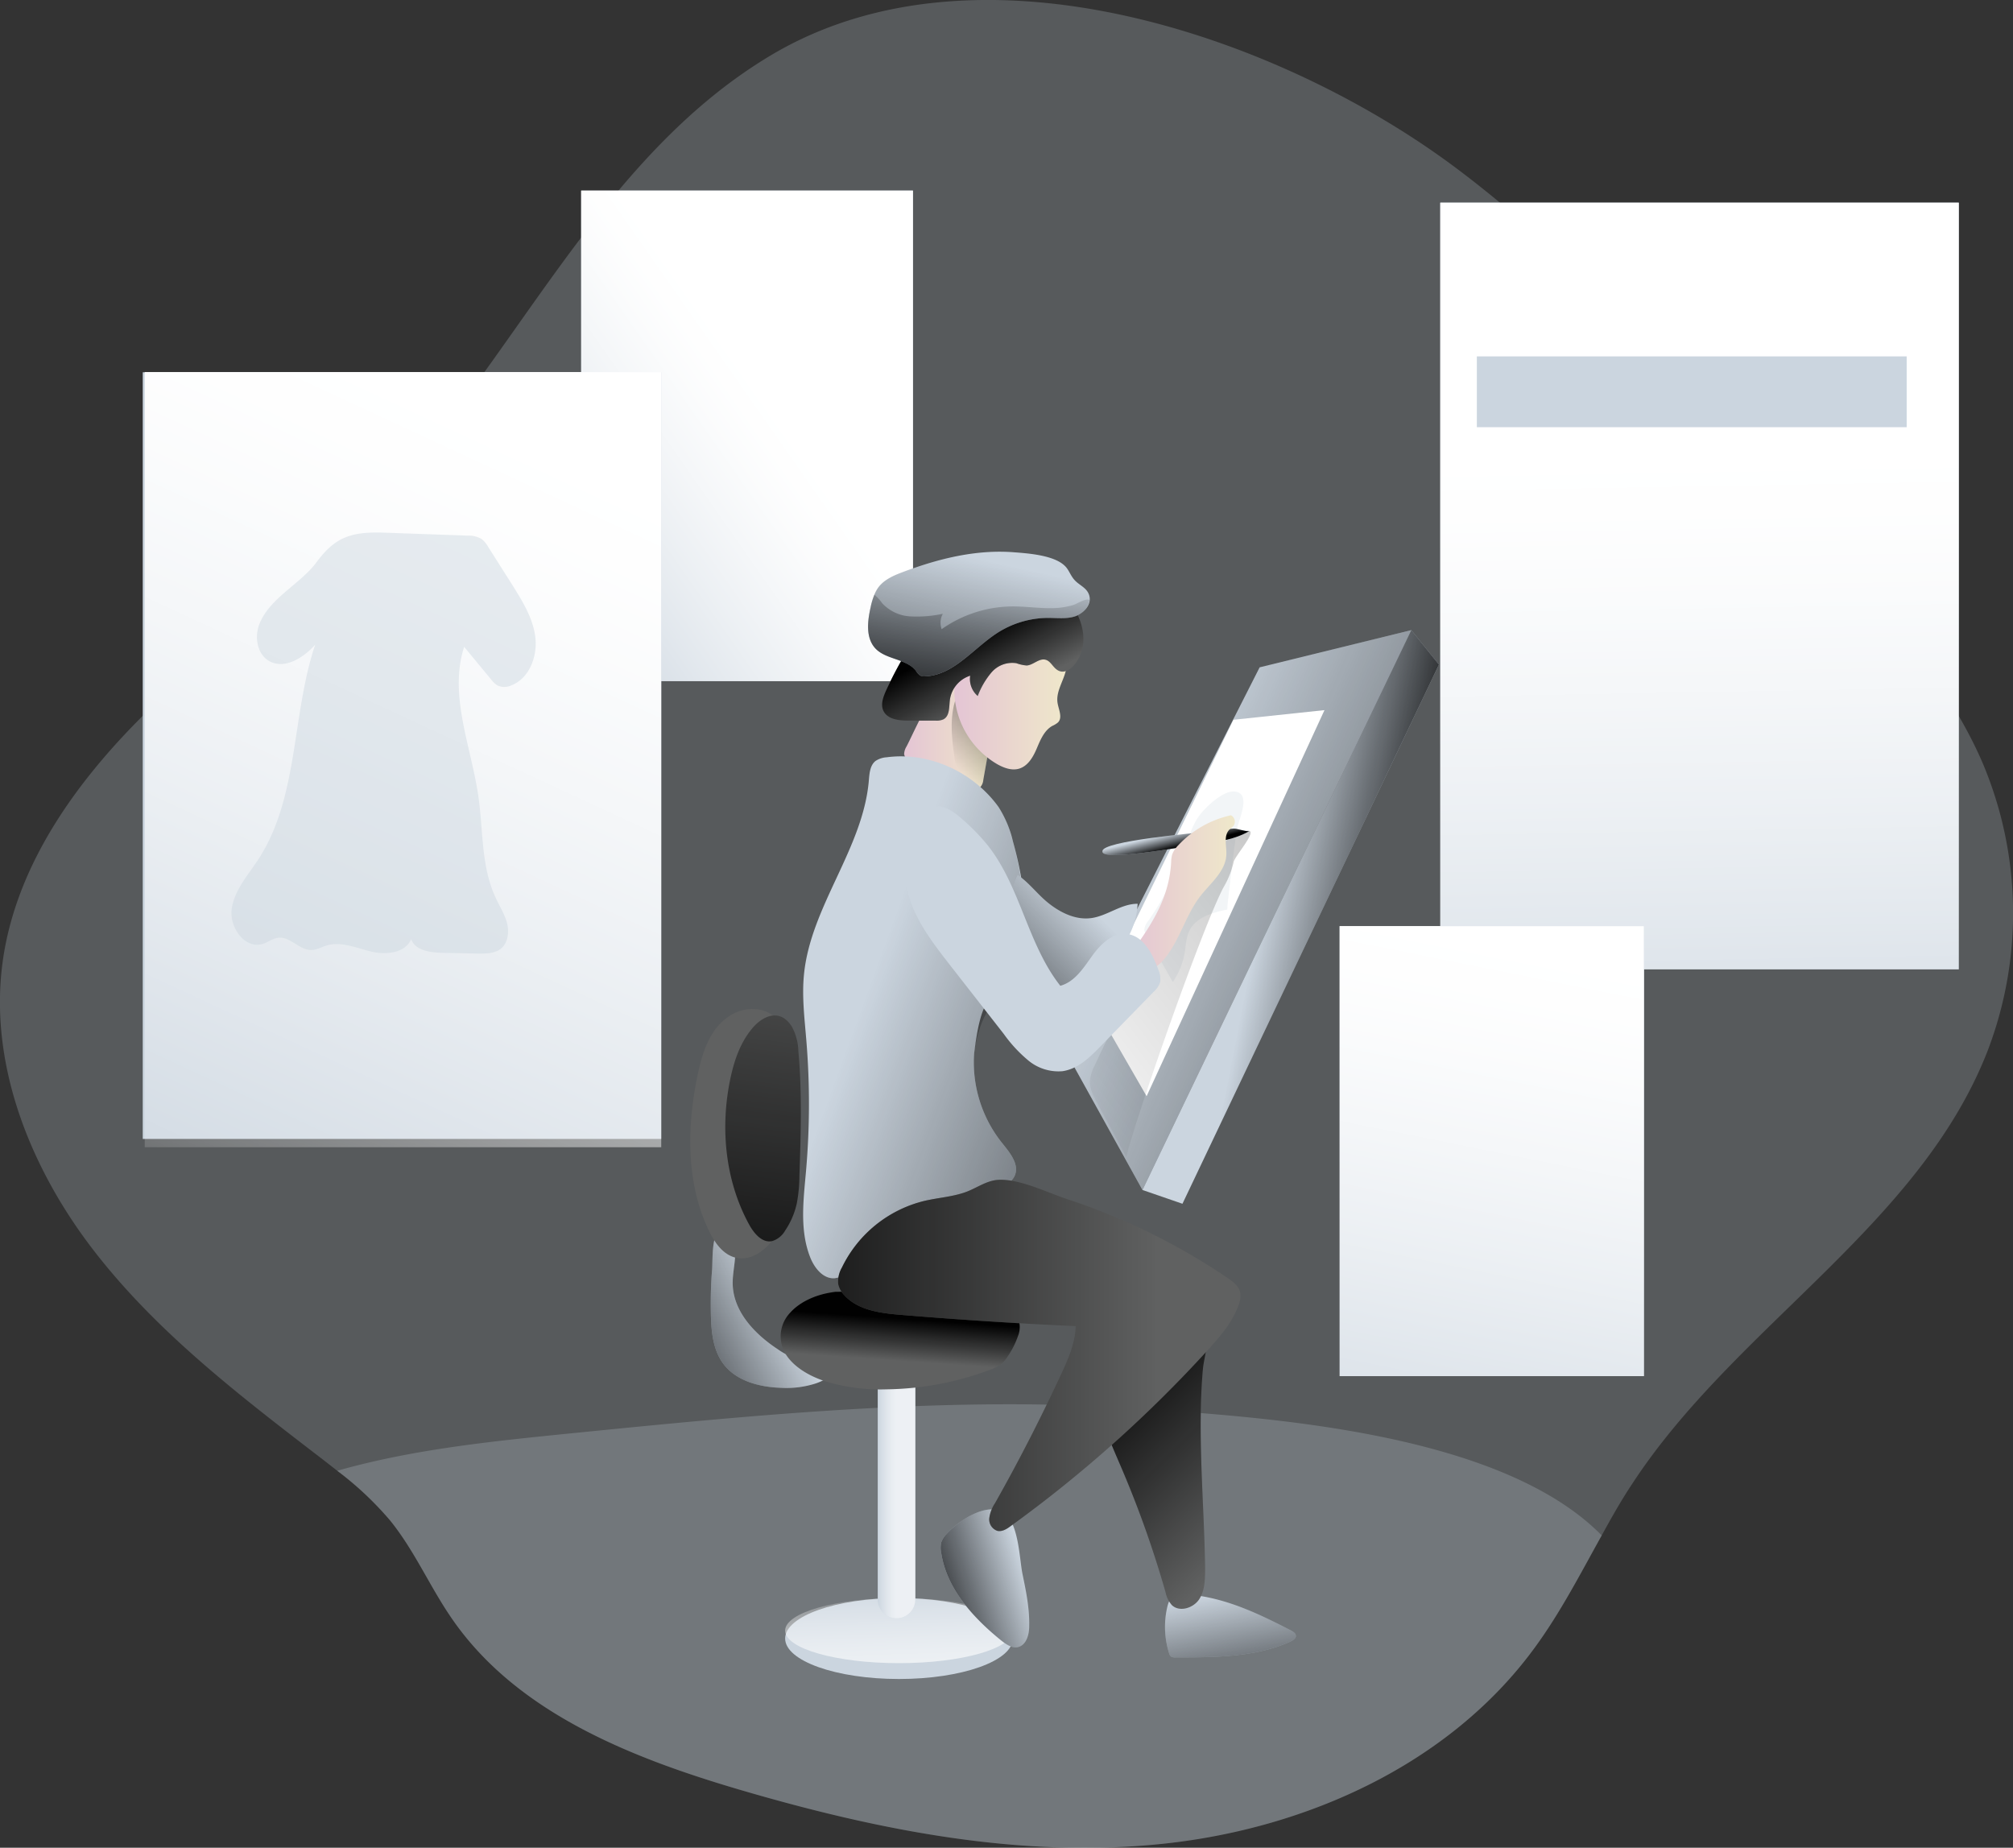 <svg xmlns="http://www.w3.org/2000/svg" xmlns:xlink="http://www.w3.org/1999/xlink" viewBox="0 0 535.59 491.6"><rect x="0" y="0" width="535.59" height="491.6" fill="#333333" stroke="none"/><linearGradient id="a" gradientUnits="userSpaceOnUse" x1="299.35" x2="465.92" y1="224.78" y2="296.32"><stop offset="0" stop-color="#010101" stop-opacity="0"></stop><stop offset=".95" stop-color="#010101"></stop></linearGradient><linearGradient id="b" x1="286.62" x2="677.71" xlink:href="#a" y1="300.74" y2="3.15"></linearGradient><linearGradient id="c" x1="330.27" x2="331.32" xlink:href="#a" y1="222.8" y2="227.11"></linearGradient><linearGradient id="d" gradientUnits="userSpaceOnUse" x1="238.79" x2="240.17" y1="420.48" y2="467.25"><stop offset="0" stop-color="#fff" stop-opacity="0"></stop><stop offset=".07" stop-color="#fff" stop-opacity=".22"></stop><stop offset=".16" stop-color="#fff" stop-opacity=".45"></stop><stop offset=".25" stop-color="#fff" stop-opacity=".65"></stop><stop offset=".33" stop-color="#fff" stop-opacity=".8"></stop><stop offset=".4" stop-color="#fff" stop-opacity=".91"></stop><stop offset=".46" stop-color="#fff" stop-opacity=".98"></stop><stop offset=".51" stop-color="#fff"></stop></linearGradient><linearGradient id="e" x1="233.62" x2="243.52" xlink:href="#d" y1="396.26" y2="396.26"></linearGradient><linearGradient id="f" x1="226.04" x2="180.91" xlink:href="#a" y1="347.16" y2="370.55"></linearGradient><linearGradient id="g" x1="256.95" x2="257.78" xlink:href="#a" y1="363.42" y2="351.59"></linearGradient><linearGradient id="h" x1="290.86" x2="258.94" xlink:href="#a" y1="419.35" y2="429.25"></linearGradient><linearGradient id="i" x1="343.31" x2="351.01" xlink:href="#a" y1="424.73" y2="468.39"></linearGradient><linearGradient id="j" x1="351.99" x2="305.76" xlink:href="#a" y1="409.57" y2="362.24"></linearGradient><linearGradient id="k" x1="139.01" x2="275.49" xlink:href="#d" y1="157.74" y2="62.35"></linearGradient><linearGradient id="l" gradientUnits="userSpaceOnUse" x1="258.5" x2="281.43" y1="196.81" y2="196.81"><stop offset="0" stop-color="#e4c5d5"></stop><stop offset=".42" stop-color="#e9d3cf"></stop><stop offset="1" stop-color="#efe8ca"></stop></linearGradient><linearGradient id="m" x1="270.75" x2="301.57" xlink:href="#a" y1="203.42" y2="175.91"></linearGradient><linearGradient id="n" x1="246.74" x2="387.25" xlink:href="#a" y1="270.47" y2="321.83"></linearGradient><linearGradient id="o" x1="318.4" x2="346.51" xlink:href="#l" y1="239.18" y2="239.18"></linearGradient><linearGradient id="p" x1="326.18" x2="197.95" xlink:href="#a" y1="361.95" y2="361.95"></linearGradient><linearGradient id="q" x1="230.16" x2="212.55" xlink:href="#a" y1="231.5" y2="373.85"></linearGradient><linearGradient id="r" x1="305.95" x2="263.58" xlink:href="#a" y1="240.61" y2="283.26"></linearGradient><linearGradient id="s" x1="335.56" x2="382.15" xlink:href="#a" y1="242.09" y2="251.26"></linearGradient><linearGradient id="t" x1="454.86" x2="448.26" xlink:href="#d" y1="306.88" y2="-66.24"></linearGradient><linearGradient id="u" x1="375.91" x2="439.74" xlink:href="#d" y1="410.59" y2="93.61"></linearGradient><linearGradient id="v" x1="271.87" x2="301.85" xlink:href="#l" y1="186.92" y2="186.92"></linearGradient><linearGradient id="w" x1="284.31" x2="274.68" xlink:href="#a" y1="187.69" y2="170.08"></linearGradient><linearGradient id="x" x1="281.26" x2="265.29" xlink:href="#a" y1="150.67" y2="223.34"></linearGradient><linearGradient id="y" x1="280.23" x2="271.15" xlink:href="#a" y1="149.39" y2="222.86"></linearGradient><linearGradient id="z" x1="45.68" x2="246.07" xlink:href="#d" y1="334.81" y2="-97.32"></linearGradient><path d="m546.84 280.91c-18.1 46.56-67.12 73.3-94.48 115.09-3 4.49-5.63 9.18-8.21 13.87-5.71 10.25-11.06 20.68-18 30.1-22.56 30.73-60.32 47.77-98.2 51.88s-76.11-3.48-112.7-14.19c-29.2-8.56-59.73-20.56-77-45.62-5.9-8.52-10-18.22-16.53-26.23a87.15 87.15 0 0 0 -14-13.14c-1.48-1.17-2.93-2.3-4.41-3.44-21.74-16.69-43.79-33.61-60.52-55.35s-27.75-49.25-24.12-76.42c3.56-26.47 20.41-49.33 39.6-67.9s41.28-34 59.7-53.32c36.94-38.7 59.06-92.61 105-120.09 55.47-33.22 136.31-5 183.3 30.57 38.19 28.85 68.41 66.69 99.92 102.69 14.93 17.09 30.49 34.29 39.4 55.16a102.51 102.51 0 0 1 1.25 76.34z" fill="#cbd5df" opacity=".24" transform="translate(-17.99 -1.36)"></path><path d="m444.15 409.87c-5.71 10.25-11.06 20.68-18 30.1-22.56 30.73-60.32 47.77-98.2 51.88s-76.11-3.48-112.7-14.19c-29.2-8.56-59.73-20.56-77-45.62-5.9-8.52-10-18.22-16.53-26.23a87.15 87.15 0 0 0 -14-13.14c19.82-5.66 40.85-7.81 61.49-9.89 51.6-5.16 103.55-10.32 155.31-6.45 29.88 2.27 92.58 5.95 119.63 33.54z" fill="#cbd5df" opacity=".24" transform="translate(-17.99 -1.36)"></path><path d="m383.21 53.92h137.95v203.98h-137.95z" fill="#cbd5df"></path><path d="m335.15 177.55 40.36-9.9-71.54 148.95-20.55-37.05z" fill="#cbd5df"></path><path d="m335.15 177.55 40.36-9.9-71.54 148.95-20.55-37.05z" fill="url(#a)"></path><path d="m328.18 191.5 24.22-2.57-47.33 102.72-13.94-24.21z" fill="#fff"></path><path d="m344.53 243.34c-3.85.81-8.18 2-10 5.46-.94 1.83-1 4-1.33 6a19.71 19.71 0 0 1 -3.16 7.83l-6.95-12.23a3.83 3.83 0 0 1 -.63-1.67 4 4 0 0 1 1-2.3 79.49 79.49 0 0 0 8.63-15.91c1.84-4.58 2.54-9.59 5.95-13.33 1.74-1.91 5.71-5.66 8.65-5.21 4.16.63 1.06 7.06.48 9.62-.44 1.87-2.82 21.78-2.64 21.74z" fill="#cbd5df" opacity=".24" transform="translate(-17.99 -1.36)"></path><path d="m346.21 230.73a23.19 23.19 0 0 1 -2.69 6.72c-5.66 10.74-23 60.23-25.87 71.71-1.49-2.8-6.31-11.7-7.81-14.5-1-1.8-1.95-3.72-1.86-5.76a11.52 11.52 0 0 1 1.37-4.3c3.12-6.66 6.29-13.38 10.75-19.23 3.14-4.13 2.68-8.45 5.89-12.53 5.65-7.16 10.19-14.58 12.84-23.29.42-1.37 9.38-7.88 11.6-7.11 1.64.56-3.97 6.82-4.22 8.29z" fill="url(#b)" transform="translate(-17.99 -1.36)"></path><path d="m311.32 227.78c-.83 3 21.18-1.16 26-1.79 4.52-.59 9.18-1.24 13.12-3.55-.56.33-3.29-.67-4.2-.62-2.05.09-4.14.52-6.19.75-4.18.43-28.66 2.53-28.73 5.21z" fill="#cbd5df" transform="translate(-17.99 -1.36)"></path><path d="m311.32 227.78c-.83 3 21.18-1.16 26-1.79 4.52-.59 9.18-1.24 13.12-3.55-.56.33-3.29-.67-4.2-.62-2.05.09-4.14.52-6.19.75-4.18.43-28.66 2.53-28.73 5.21z" fill="url(#c)" transform="translate(-17.99 -1.36)"></path><ellipse cx="239.19" cy="435.94" fill="#cbd5df" rx="30.29" ry="10.77"></ellipse><ellipse cx="239.19" cy="433.83" fill="url(#d)" opacity=".65" rx="30.29" ry="8.66"></ellipse><path d="m233.62 362h9.91a0 0 0 0 1 0 0v63.56a5 5 0 0 1 -5 5 5 5 0 0 1 -5-5v-63.56a0 0 0 0 1 0 0z" fill="#cbd5df"></path><path d="m233.62 362h9.91a0 0 0 0 1 0 0v63.56a5 5 0 0 1 -5 5 5 5 0 0 1 -5-5v-63.56a0 0 0 0 1 0 0z" fill="url(#e)" opacity=".65"></path><path d="m207.12 350.41c.07 4.85.46 10 3.39 13.88 3.45 4.54 9.58 6.12 15.28 6.31a25.42 25.42 0 0 0 9-1.09 13.66 13.66 0 0 0 7.21-5.31c-3.57-1.79-7.92-.4-11.8-1.33a17 17 0 0 1 -5.32-2.57c-6-3.95-11.59-9.78-11.93-16.95-.17-3.61 1.11-7.23.49-10.83-.29-1.7-2-5.7-4.33-3.51-1.78 1.66-1.48 7.89-1.66 10.21-.32 3.72-.39 7.46-.33 11.19z" fill="#cbd5df" transform="translate(-17.99 -1.36)"></path><path d="m207.12 350.41c.07 4.85.46 10 3.39 13.88 3.45 4.54 9.58 6.12 15.28 6.31a25.42 25.42 0 0 0 9-1.09 13.66 13.66 0 0 0 7.21-5.31c-3.57-1.79-7.92-.4-11.8-1.33a17 17 0 0 1 -5.32-2.57c-6-3.95-11.59-9.78-11.93-16.95-.17-3.61 1.11-7.23.49-10.83-.29-1.7-2-5.7-4.33-3.51-1.78 1.66-1.48 7.89-1.66 10.21-.32 3.72-.39 7.46-.33 11.19z" fill="url(#f)" transform="translate(-17.99 -1.36)"></path><path d="m241.12 345c-5.21.36-10.12 2.49-12.89 5.61a9.08 9.08 0 0 0 -1.46 10.57c1.93 3.52 6.23 6.28 11.23 7.82a50.87 50.87 0 0 0 15.92 2 81.1 81.1 0 0 0 27.29-5.13 12.24 12.24 0 0 0 3.07-1.53 7.89 7.89 0 0 0 1.65-1.84 22.76 22.76 0 0 0 2.91-5.67 6.34 6.34 0 0 0 .42-3.17c-.52-2.71-3.95-4.68-7.49-5.83-6.34-2.05-13.52-2.31-20.5-2.54-7.88-.26-15.79-.52-23.67-.1" fill="#606161" transform="translate(-17.99 -1.36)"></path><path d="m241.12 345c-5.21.36-10.12 2.49-12.89 5.61a9.08 9.08 0 0 0 -1.46 10.57c1.93 3.52 6.23 6.28 11.23 7.82a50.87 50.87 0 0 0 15.92 2 81.1 81.1 0 0 0 27.29-5.13 12.24 12.24 0 0 0 3.07-1.53 7.89 7.89 0 0 0 1.65-1.84 22.76 22.76 0 0 0 2.91-5.67 6.34 6.34 0 0 0 .42-3.17c-.52-2.71-3.95-4.68-7.49-5.83-6.34-2.05-13.52-2.31-20.5-2.54-7.88-.26-15.79-.52-23.67-.1" fill="url(#g)" transform="translate(-17.99 -1.36)"></path><path d="m269.87 409.45a6 6 0 0 0 -1.46 2.32 6.42 6.42 0 0 0 0 2.69c1.43 9.57 8.48 17.3 16 23.38 1.28 1 2.82 2.09 4.41 1.74 2.2-.5 3-3.25 3-5.5.13-4.68-.82-9.31-1.77-13.89-.88-4.22-1-14.78-5.69-16.79s-11.64 2.88-14.49 6.05z" fill="#cbd5df" transform="translate(-17.99 -1.36)"></path><path d="m329.07 441.29a1.41 1.41 0 0 0 .47.79 2.06 2.06 0 0 0 1.22.25c10.39 0 21.25-.05 30.43-4.17.76-.34 1.6-.85 1.58-1.57s-.78-1.16-1.46-1.52c-7.72-4-15.91-8-24.95-9.24-4.61-.65-6.86-1.07-7.82 3.18a23.29 23.29 0 0 0 .53 12.28z" fill="#cbd5df" transform="translate(-17.99 -1.36)"></path><path d="m269.87 409.45a6 6 0 0 0 -1.46 2.32 6.42 6.42 0 0 0 0 2.69c1.43 9.57 8.48 17.3 16 23.38 1.28 1 2.82 2.09 4.41 1.74 2.2-.5 3-3.25 3-5.5.13-4.68-.82-9.31-1.77-13.89-.88-4.22-1-14.78-5.69-16.79s-11.64 2.88-14.49 6.05z" fill="url(#h)" transform="translate(-17.99 -1.36)"></path><path d="m329.07 441.29a1.41 1.41 0 0 0 .47.79 2.06 2.06 0 0 0 1.22.25c10.39 0 21.25-.05 30.43-4.17.76-.34 1.6-.85 1.58-1.57s-.78-1.16-1.46-1.52c-7.72-4-15.91-8-24.95-9.24-4.61-.65-6.86-1.07-7.82 3.18a23.29 23.29 0 0 0 .53 12.28z" fill="url(#i)" transform="translate(-17.99 -1.36)"></path><path d="m338.63 418.43c0 2.87 0 5.93-1.52 8.34s-5.28 3.62-7.34 1.63a7.47 7.47 0 0 1 -1.68-3.47 277.54 277.54 0 0 0 -11.81-33.24c-2.86-6.7-6-13.45-6.62-20.7s2-15.3 8.35-18.93c5-2.85 14.93-3.57 19.33.93 3.34 3.42 1.05 8.63.69 12.78-1.5 17.23.34 35.36.6 52.66z" fill="#606161" transform="translate(-17.99 -1.36)"></path><path d="m338.63 418.43c0 2.87 0 5.93-1.52 8.34s-5.28 3.62-7.34 1.63a7.47 7.47 0 0 1 -1.68-3.47 277.54 277.54 0 0 0 -11.81-33.24c-2.86-6.7-6-13.45-6.62-20.7s2-15.3 8.35-18.93c5-2.85 14.93-3.57 19.33.93 3.34 3.42 1.05 8.63.69 12.78-1.5 17.23.34 35.36.6 52.66z" fill="url(#j)" transform="translate(-17.99 -1.36)"></path><path d="m154.63 50.71h88.27v130.52h-88.27z" fill="#cbd5df"></path><path d="m154.63 50.71h88.27v130.52h-88.27z" fill="url(#k)"></path><g transform="translate(-17.99 -1.36)"><path d="m281.34 199.14c-.59 3.2-1.14 6.45-1.72 9.65a3.41 3.41 0 0 1 -.9 2.11 1.92 1.92 0 0 1 -1.29.47 7.09 7.09 0 0 1 -2-.39c-5.16-1.68-10.43-3.4-14.93-6.45a3.68 3.68 0 0 1 -1.95-2.54 4.13 4.13 0 0 1 .62-2c1.92-3.56 7.23-16.54 11.73-17.63 2-.51 3.63 1.8 5.12 4.69 1.68 3.44 3.13 7.74 4.5 9.22a4 4 0 0 1 .89 1.41 4 4 0 0 1 -.07 1.46z" fill="url(#l)"></path><path d="m281.34 199.14c-.59 3.2-1.14 6.45-1.72 9.65a3.41 3.41 0 0 1 -.9 2.11 1.92 1.92 0 0 1 -1.29.47 7 7 0 0 1 -4-3.52 18.06 18.06 0 0 1 -1.6-5.78c-.63-4.46-1.06-9.27.11-13.64.55-2.08 2.19-2.08 4-1.41 1.68 3.44 3.13 7.74 4.5 9.22a4 4 0 0 1 .89 1.41 4 4 0 0 1 .01 1.49z" fill="url(#m)"></path><path d="m253.91 202.84a6 6 0 0 0 -3 1c-1.45 1.18-1.59 3.3-1.75 5.16-1.54 18.18-15.48 33.48-17.26 51.64-.58 5.87.16 11.77.64 17.65a205.94 205.94 0 0 1 -.09 34.59c-.68 7.71-1.74 15.77 1.11 23 1.12 2.83 3.42 5.75 6.45 5.57a8.82 8.82 0 0 0 3.62-1.35l40.37-22.45c1.59-.88 3.28-1.88 4-3.56 1.24-3-1.35-6.09-3.39-8.63a34.38 34.38 0 0 1 -7.44-23.79c.71-5.67 1.89-13.24 4.77-14.89s6.08 1.84 6.88-1.37c2.23-9 2.64-6.81 2.29-16.94a99 99 0 0 0 -3.63-23.32 29.14 29.14 0 0 0 -3.79-9.05c-6.69-9.33-18.49-14.77-29.78-13.26z" fill="#cbd5df"></path><path d="m253.91 202.84a6 6 0 0 0 -3 1c-1.45 1.18-1.59 3.3-1.75 5.16-1.54 18.18-15.48 33.48-17.26 51.64-.58 5.87.16 11.77.64 17.65a205.94 205.94 0 0 1 -.09 34.59c-.68 7.71-1.74 15.77 1.11 23 1.12 2.83 3.42 5.75 6.45 5.57a8.82 8.82 0 0 0 3.62-1.35l40.37-22.45c1.59-.88 3.28-1.88 4-3.56 1.24-3-1.35-6.09-3.39-8.63a34.38 34.38 0 0 1 -7.44-23.79c2.29-18.19 14.57-18.95 14.25-25.75-.52-10.86-1.26-21.82-4.37-32.24a25.67 25.67 0 0 0 -3.36-7.58c-6.69-9.33-18.49-14.77-29.78-13.26z" fill="url(#n)"></path><path d="m329.59 230.84a8.8 8.8 0 0 1 .27-2.12 6.91 6.91 0 0 1 1.65-2.5 27.13 27.13 0 0 1 14-7.95 1.93 1.93 0 0 1 .71 2.77 10.32 10.32 0 0 1 -1.13 1.05c-1.61 1.64-.72 4.35-.81 6.65-.18 4.42-4.17 7.54-6.89 11-4.08 5.25-5.6 12.23-10 17.2-1.77 2-6 4.76-8.36 1.9-1.74-2.12.88-5.33 2.09-7 4.52-6.47 8.01-12.91 8.47-21z" fill="url(#o)"></path><path d="m344.54 341.32c1.44 1 3 2.11 3.39 3.79a6.17 6.17 0 0 1 -.43 3.56c-1.62 4.49-4.82 8.19-8 11.72a342.2 342.2 0 0 1 -52.61 47c-1 .75-2.26 1.54-3.52 1.27a3.21 3.21 0 0 1 -2.17-3.37 9.39 9.39 0 0 1 1.53-4q9.51-16.85 17.63-34.41c1.87-4 3.71-8.24 3.84-12.69q-23.26-1.06-46.47-3c-5.48-.45-11.52-1.21-15.17-5.33a6.12 6.12 0 0 1 -1.55-2.87 7.47 7.47 0 0 1 1-4.42 33.05 33.05 0 0 1 21.92-17.7c3.65-.86 7.47-1.08 11-2.35 2.91-1.05 5.55-3.1 8.74-3.26 5.7-.28 13 3.4 18.35 5.16a172.2 172.2 0 0 1 42.52 20.9z" fill="#606161"></path><path d="m344.54 341.32c1.44 1 3 2.11 3.39 3.79a6.17 6.17 0 0 1 -.43 3.56c-1.62 4.49-4.82 8.19-8 11.72a342.2 342.2 0 0 1 -52.61 47c-1 .75-2.26 1.54-3.52 1.27a3.21 3.21 0 0 1 -2.17-3.37 9.39 9.39 0 0 1 1.53-4q9.51-16.85 17.63-34.41c1.87-4 3.71-8.24 3.84-12.69q-23.26-1.06-46.47-3c-5.48-.45-11.52-1.21-15.17-5.33a6.12 6.12 0 0 1 -1.55-2.87 7.47 7.47 0 0 1 1-4.42 33.05 33.05 0 0 1 21.92-17.7c3.65-.86 7.47-1.08 11-2.35 2.91-1.05 5.55-3.1 8.74-3.26 5.7-.28 13 3.4 18.35 5.16a172.2 172.2 0 0 1 42.52 20.9z" fill="url(#p)"></path><path d="m217.05 269.87c-3.89.38-7.27 3-9.4 6.3s-3.17 7.13-4 10.94c-2.95 13.87-3.19 28.88 2.94 41.66 1.51 3.15 3.72 6.37 7.11 7.2 4.37 1.06 8.63-2.38 10.94-6.25 4.46-7.48 4.57-16.68 4.55-25.39v-17.34c-.03-7.42-2.49-18.06-12.14-17.12z" fill="#606161"></path><path d="m212.46 287.67c-2.94 13.22-1.66 27.59 4.84 39.47 1.3 2.38 3.48 5 6.14 4.42a6 6 0 0 0 3.46-2.81 20.89 20.89 0 0 0 3.1-7.25 40.76 40.76 0 0 0 .69-7.4c.37-11 .74-22.08-.28-33.06a14.53 14.53 0 0 0 -1.67-6.44c-3.06-5-7.66-3.2-10.68.45s-4.6 8.14-5.6 12.62z" fill="#606161"></path><path d="m212.46 287.67c-2.94 13.22-1.66 27.59 4.84 39.47 1.3 2.38 3.48 5 6.14 4.42a6 6 0 0 0 3.46-2.81 20.89 20.89 0 0 0 3.1-7.25 40.76 40.76 0 0 0 .69-7.4c.37-11 .74-22.08-.28-33.06a14.53 14.53 0 0 0 -1.67-6.44c-3.06-5-7.66-3.2-10.68.45s-4.6 8.14-5.6 12.62z" fill="url(#q)"></path><path d="m296.92 241.62c3.24 2.6 7.33 4.58 11.45 4 4.28-.6 8-3.86 12.31-3.8a20.93 20.93 0 0 1 -3.14 9.92c-2.27 3.63-5.59 6.47-8.86 9.25l-7.46 6.33c-1.06.9-2.32 1.86-3.69 1.64a3.94 3.94 0 0 1 -1.85-1c-2.93-2.48-4.17-6.38-5.23-10.07-.9-3.16-1.77-6.32-2.64-9.49a18.76 18.76 0 0 1 -.89-4.86c0-2.46.64-7.53 1.89-9.36 3 2.04 5.27 5.18 8.11 7.44z" fill="#cbd5df"></path><path d="m296.92 241.62c3.24 2.6 7.33 4.58 11.45 4 4.28-.6 8-3.86 12.31-3.8a20.93 20.93 0 0 1 -3.14 9.92c-2.27 3.63-5.59 6.47-8.86 9.25l-7.46 6.33c-1.06.9-2.32 1.86-3.69 1.64a3.94 3.94 0 0 1 -1.85-1c-2.93-2.48-4.17-6.38-5.23-10.07-.9-3.16-1.77-6.32-2.64-9.49a18.76 18.76 0 0 1 -.89-4.86c0-2.46.64-7.53 1.89-9.36 3 2.04 5.27 5.18 8.11 7.44z" fill="url(#r)"></path></g><path d="m375.51 167.65 7.34 9.17-68.24 143.45-10.64-3.67z" fill="#cbd5df"></path><path d="m375.51 167.65 7.34 9.17-68.24 143.45-10.64-3.67z" fill="url(#s)"></path><path d="m383.21 53.92h137.95v203.98h-137.95z" fill="url(#t)"></path><path d="m356.43 246.4h80.97v119.73h-80.97z" fill="#cbd5df"></path><path d="m356.43 246.4h80.97v119.73h-80.97z" fill="url(#u)"></path><path d="m301.69 179.24c-.56 3.13-2.82 6-2.32 9.14.29 1.78 1.38 3.87.13 5.17a6 6 0 0 1 -1.51.93c-2.15 1.2-3.17 3.69-4.15 6s-2.35 4.69-4.72 5.39c-1.9.56-3.94-.17-5.67-1.12a23 23 0 0 1 -11.17-24.12c1-4.61 3.59-9.08 7.77-11.24 7.02-3.66 23.58-.94 21.64 9.85z" fill="url(#v)" transform="translate(-17.99 -1.36)"></path><path d="m304.21 177.76c-1 1.44-2.77 2.78-4.4 2.12s-2.11-2.6-3.66-3c-1.74-.43-3.25 1.45-5 1.54a10.62 10.62 0 0 1 -2.74-.61 7.27 7.27 0 0 0 -6.59 2.42 21.23 21.23 0 0 0 -3.69 6.31 5.94 5.94 0 0 1 -2-5.41 7.85 7.85 0 0 0 -5.39 6.32c-.26 1.93 0 4.39-1.74 5.3a4.35 4.35 0 0 1 -2.06.34h-7.15c-2.57 0-5.69-.31-6.77-2.64-.8-1.74 0-3.76.78-5.49 3.5-7.5 7.71-14.81 13.64-20.59s13.78-9.91 22.06-10.08c10.29-.16 21.42 14.01 14.71 23.47z" fill="#606161" transform="translate(-17.99 -1.36)"></path><path d="m304.21 177.76c-1 1.44-2.77 2.78-4.4 2.12s-2.11-2.6-3.66-3c-1.74-.43-3.25 1.45-5 1.54a10.62 10.62 0 0 1 -2.74-.61 7.27 7.27 0 0 0 -6.59 2.42 21.23 21.23 0 0 0 -3.69 6.31 5.94 5.94 0 0 1 -2-5.41 7.85 7.85 0 0 0 -5.39 6.32c-.26 1.93 0 4.39-1.74 5.3a4.35 4.35 0 0 1 -2.06.34h-7.15c-2.57 0-5.69-.31-6.77-2.64-.8-1.74 0-3.76.78-5.49 3.5-7.5 7.71-14.81 13.64-20.59s13.78-9.91 22.06-10.08c10.29-.16 21.42 14.01 14.71 23.47z" fill="url(#w)" transform="translate(-17.99 -1.36)"></path><path d="m258.29 153.54c-2.45.92-5 2-6.57 4.09a13.77 13.77 0 0 0 -2.09 5.3c-.86 3.75-1.33 8.2 1.34 11 2.87 3 8.18 2.65 10.72 5.91a4.14 4.14 0 0 0 1.19 1.27 2.73 2.73 0 0 0 1.33.19c7.67-.35 12.88-7.62 19.38-11.7a25.18 25.18 0 0 1 13.21-3.84c2.44 0 5 .33 7.28-.43s4.39-3.13 3.74-5.48c-.54-2-2.39-2.63-3.71-3.94s-1.63-2.88-2.81-4c-2.88-2.83-9.68-3.32-13.48-3.61-10.07-.81-20.18 1.7-29.53 5.24z" fill="#cbd5df" transform="translate(-17.99 -1.36)"></path><path d="m307.88 161a5.38 5.38 0 0 1 -3.79 4.34c-2.35.75-4.85.43-7.27.43a25 25 0 0 0 -13.22 3.83c-6.53 4.07-11.72 11.34-19.39 11.69a2.22 2.22 0 0 1 -1.33-.19 5 5 0 0 1 -1.21-1.25c-2.54-3.29-7.82-2.94-10.71-5.91-2.66-2.77-2.19-7.23-1.33-11a19.8 19.8 0 0 1 1-3.36 7.24 7.24 0 0 1 1.09-2c1.57-2.07 4.11-3.16 6.53-4.06 9.38-3.56 19.47-6.06 29.55-5.32 3.8.27 10.6.78 13.49 3.6 1.17 1.17 1.56 2.81 2.81 4.06s3.17 2 3.68 3.91a2.33 2.33 0 0 1 .1 1.23z" fill="url(#x)" transform="translate(-17.99 -1.36)"></path><path d="m265.07 216.68c2.36-2 5.88 0 8.21 2a55.67 55.67 0 0 1 7.52 7.6c8.71 11 10.6 26.3 19.3 37.35 3.75-1 6.07-4.58 8.31-7.73s5.4-6.4 9.26-6.06c4.49.39 7 5.28 8.51 9.53a5.87 5.87 0 0 1 .49 3.28 6 6 0 0 1 -1.76 2.62l-14.14 14.5c-2.86 2.94-6 6-10.1 6.59a12.54 12.54 0 0 1 -9-2.79 37.31 37.31 0 0 1 -6.59-7.09l-14.43-18.48c-4.22-5.43-8.53-11-10.64-17.55s-1.61-14.37 3-19.46" fill="#cbd5df" transform="translate(-17.99 -1.36)"></path><path d="m307.88 161a5.38 5.38 0 0 1 -3.79 4.34c-2.35.75-4.85.43-7.27.43a25 25 0 0 0 -13.22 3.83c-6.53 4.07-11.72 11.34-19.39 11.69a2.22 2.22 0 0 1 -1.33-.19 5 5 0 0 1 -1.21-1.25c-2.54-3.29-7.82-2.94-10.71-5.91-2.66-2.77-2.19-7.23-1.33-11a19.8 19.8 0 0 1 1-3.36 11.23 11.23 0 0 1 2.07 2.26 11 11 0 0 0 7.58 3.52 33.11 33.11 0 0 0 8.57-.7 5 5 0 0 0 -.32 4.1 33.07 33.07 0 0 1 19-6.06c3.44 0 6.84.51 10.24.47a20.72 20.72 0 0 0 5.83-.86c1.05-.35 3-1.72 4.14-1.37.06 0 .1.06.14.06z" fill="url(#y)" transform="translate(-17.99 -1.36)"></path><path d="m392.94 94.82h114.36v18.84h-114.36z" fill="#cbd5df"></path><path d="m37.98 99.04h137.95v203.98h-137.95z" fill="#cbd5df"></path><path d="m38.51 98.99h137.42v206.24h-137.42z" fill="url(#z)"></path><path d="m87.08 167.19c-1.45 3.49-.75 8.19 2.54 10.05 4.08 2.31 9.1-.86 12.23-4.35-6.33 18.82-4.3 40.61-15.2 57.22-2.72 4.15-6.27 8.06-7 13s3.47 10.83 8.22 9.39c1.45-.44 2.71-1.5 4.22-1.65 3.13-.32 5.54 3.29 8.68 3.27 1.44 0 2.75-.8 4.13-1.21 3.88-1.15 7.93.67 11.86 1.62s9.06.42 10.63-3.3c1.07 3 5 3.56 8.18 3.63l9.62.21c2.08 0 4.35 0 6-1.25 1.94-1.53 2.32-4.4 1.72-6.8s-2-4.5-3-6.74c-3.92-8.23-3.33-17.79-4.61-26.82-1.89-13.42-8-27.11-3.81-40l7.22 8.73a6 6 0 0 0 1.71 1.58 4.45 4.45 0 0 0 3.59-.05c4.79-1.84 7-7.66 6.42-12.75s-3.41-9.62-6.14-14l-6.39-10.07a6.88 6.88 0 0 0 -1.83-2.17 7 7 0 0 0 -3.79-.87l-21.9-.78c-8.82-.32-13.17 1.09-18.12 7.79-4.26 5.81-12.32 9.45-15.18 16.32z" fill="#cbd5df" opacity=".45" transform="translate(-17.99 -1.36)"></path></svg>